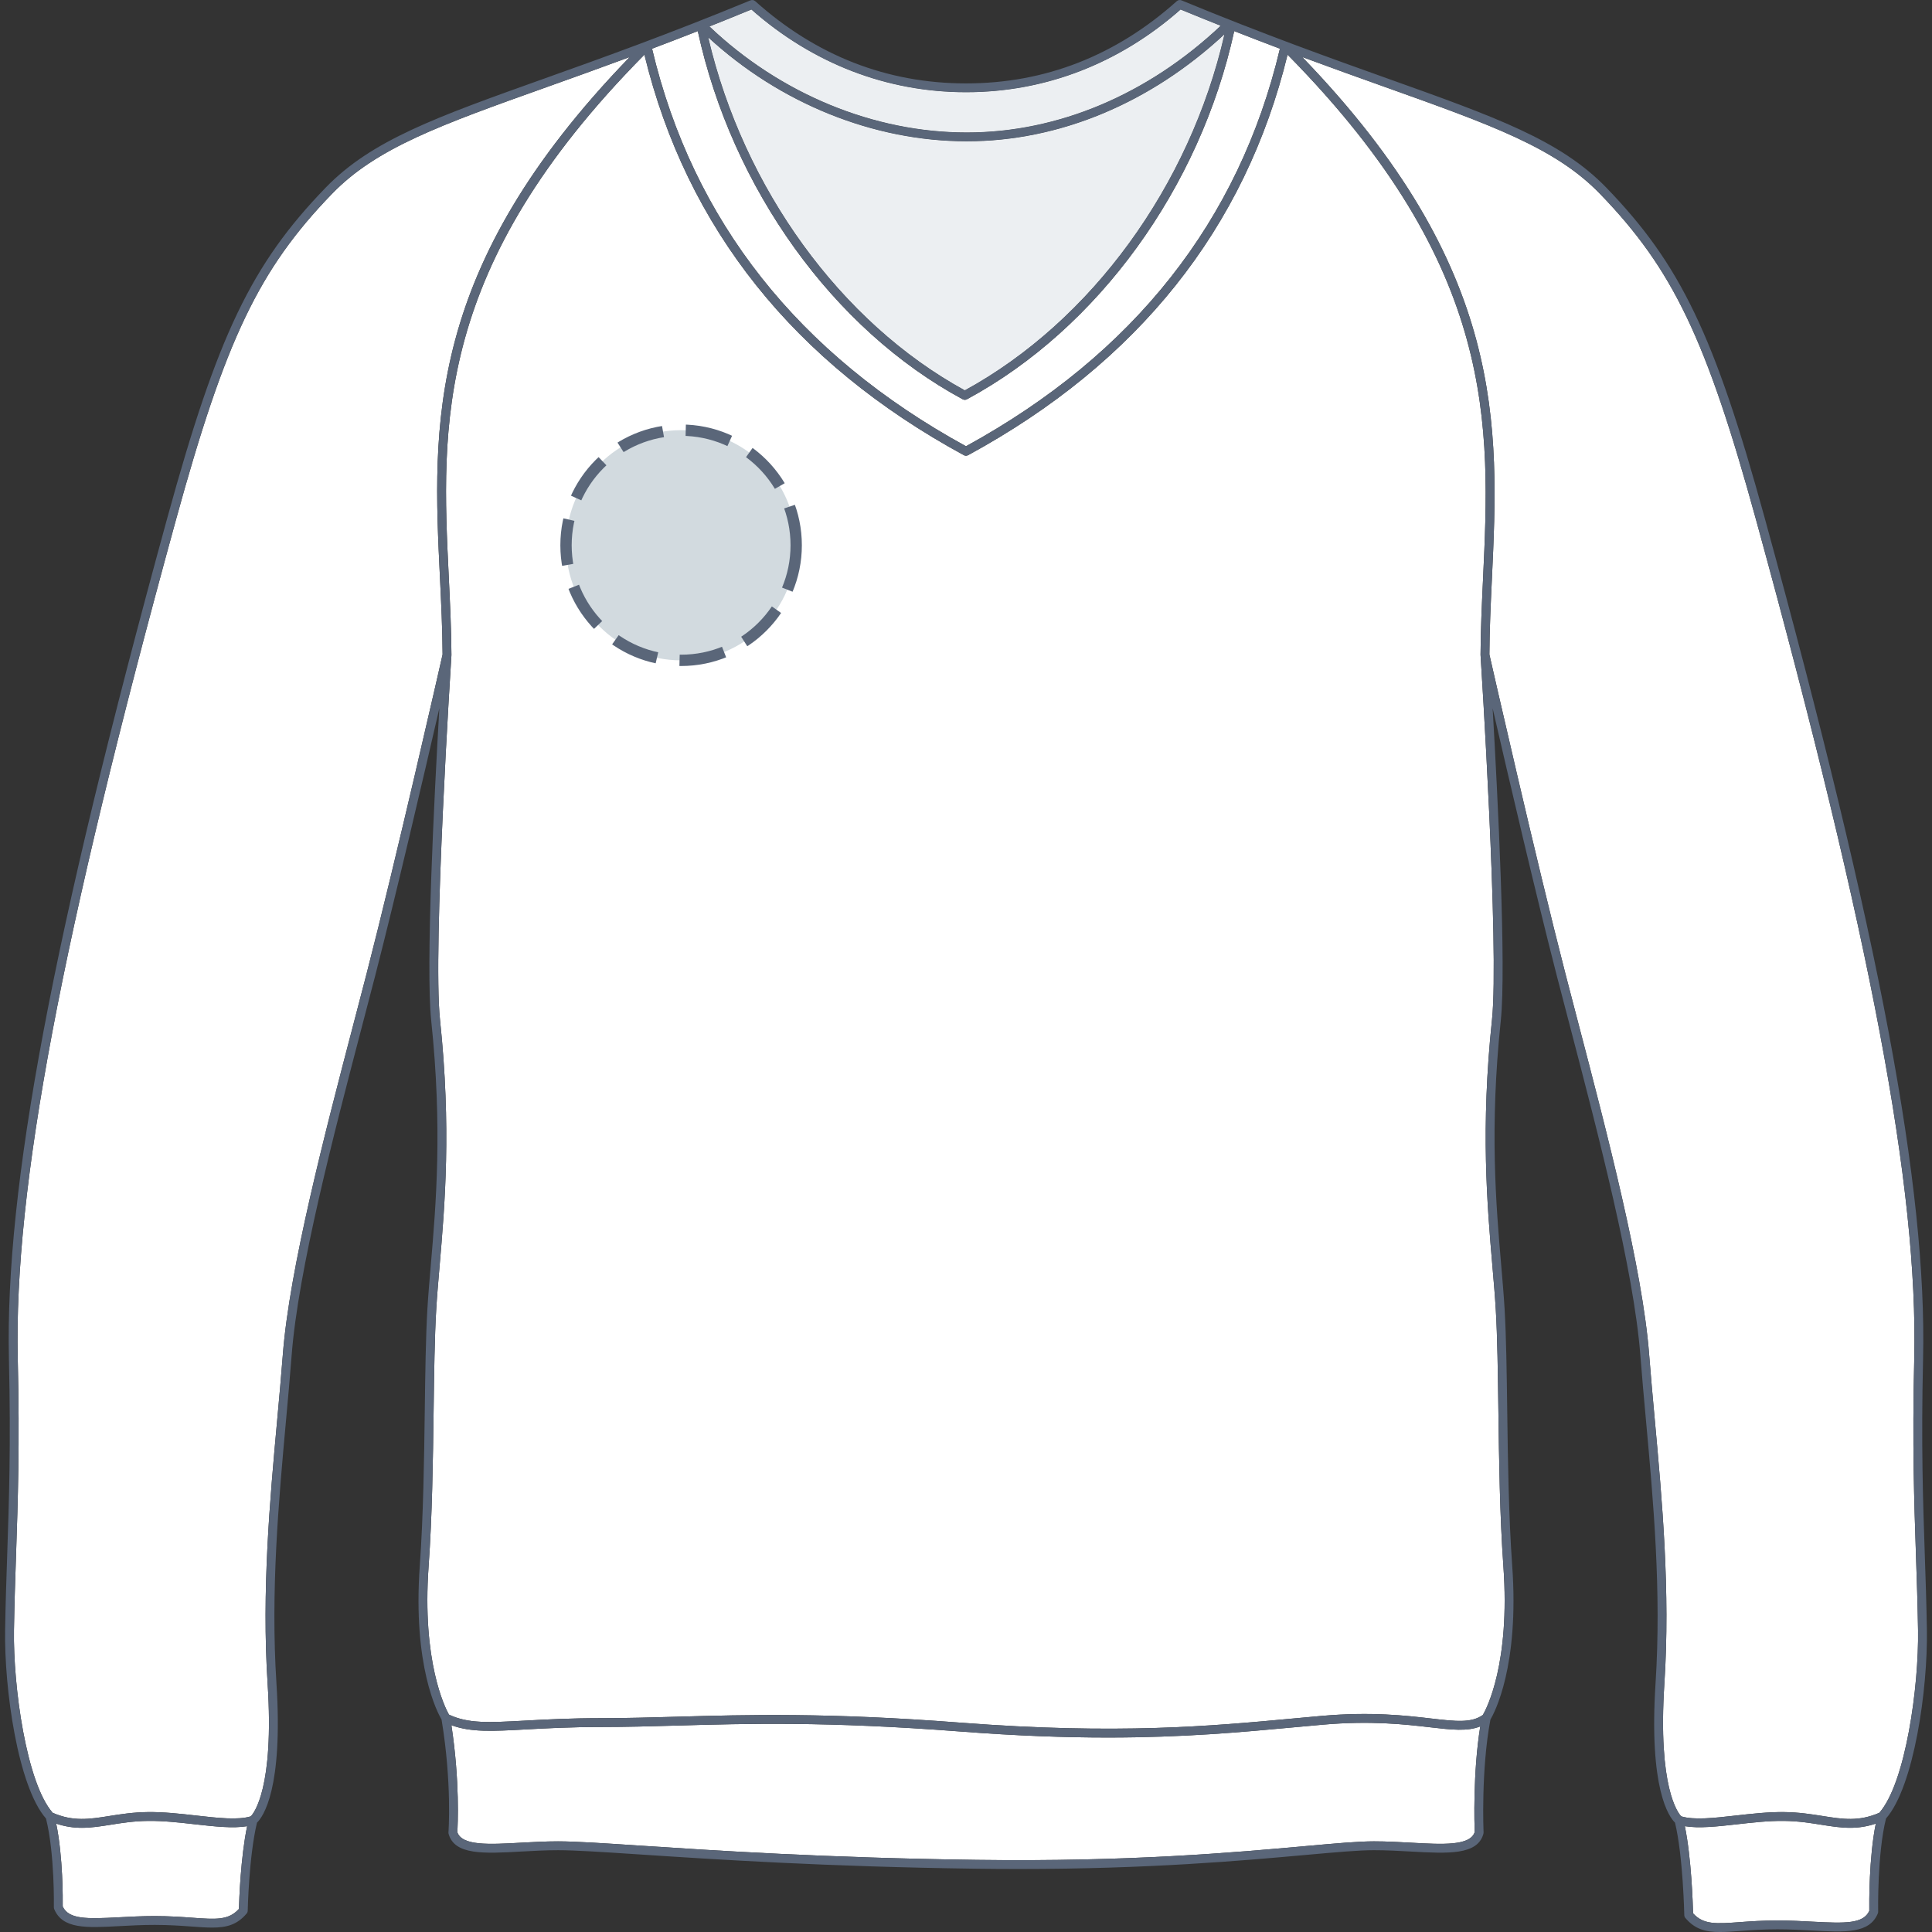 <svg xmlns="http://www.w3.org/2000/svg" xmlns:xlink="http://www.w3.org/1999/xlink" version="1.1" id="Pull_face" x="0px" y="0px" width="512px" height="512px" viewBox="0 0 512 512" enable-background="new 0 0 512 512" xml:space="preserve">
<rect x="0" y="0" width="512" height="512" fill="#333333" stroke="none"/>
<g>
	<g id="Background">
		<path fill="#FFFFFF" d="M378.953,457.742c-6.598-0.765-15.635-1.813-28.518-0.675c-2.5,0.222-5.013,0.452-7.558,0.69    c-13.995,1.295-29.192,2.704-49.292,2.704c-11.293,0-24.132-0.444-39.184-1.602c-35.076-2.697-56.339-2.098-75.101-1.564    c-6.803,0.191-13.228,0.373-19.753,0.373c-8.404,0-14.978,0.361-20.259,0.649c-8.775,0.481-14.47,0.789-19.663-1.123    c2.283,15.027,1.682,26.604,1.57,28.337c1.224,3.67,8.446,3.27,16.785,2.806c3.197-0.176,6.503-0.362,9.91-0.362    c4.625,0,11.96,0.485,22.111,1.156c19.438,1.281,48.812,3.222,88.842,3.754c40.453,0.545,68.448-1.975,86.969-3.64    c8.205-0.738,14.134-1.271,18.299-1.271c3.406,0,6.714,0.186,9.91,0.362c8.352,0.467,15.58,0.865,16.789-2.819    c-0.068-1.823-0.508-15.646,1.473-28.006C388.864,458.888,384.7,458.408,378.953,457.742z"></path>
		<path fill="#FFFFFF" d="M116.595,153.09c-1.964-40.303-3.982-81.951,50.295-137.977c-8.076,2.994-15.427,5.619-22.044,7.98    c-28.103,10.029-45.067,16.083-56.845,28.253C68.674,71.313,59.778,89.9,46.612,137.817    C16.192,248.544,3.66,315.007,4.706,360.051c0.534,22.903,0.029,37.752-0.458,52.11c-0.224,6.633-0.437,12.897-0.548,19.841    c-0.239,14.851,3.28,40.484,10.266,48.411c5.458,2.364,9.681,1.693,15.012,0.846c2.949-0.469,6.291-0.999,10.245-1.043    c4.213-0.046,8.566,0.444,12.773,0.918c5.697,0.646,11.086,1.251,14.466,0.217c0.782-0.801,6.251-7.45,4.46-35.179    c-1.586-24.591,0.599-48.596,2.528-69.772c0.551-6.052,1.071-11.768,1.506-17.421c1.754-22.8,11.198-58.876,18.785-87.862    c1.192-4.554,2.346-8.964,3.429-13.155c7.779-30.147,19.462-81.598,20.123-84.517C117.255,166.691,116.92,159.778,116.595,153.09z    "></path>
		<path fill="#FFFFFF" d="M51.731,483.462c-4.134-0.465-8.403-0.953-12.485-0.903c-3.78,0.041-6.893,0.535-9.903,1.015    c-2.637,0.419-5.106,0.813-7.634,0.813c-2.177,0-4.401-0.298-6.816-1.111c1.819,8.829,1.752,20.058,1.726,21.957    c1.587,3.418,6.261,3.333,14.93,2.868c2.824-0.152,6.023-0.324,9.431-0.324c3.941,0,7.144,0.232,9.971,0.438    c6.331,0.46,9.611,0.7,12.369-2.331c0.062-2.366,0.443-13.593,2.176-21.926C61.773,484.581,56.878,484.041,51.731,483.462z"></path>
		<path fill="#FFFFFF" d="M255.995,118.261c44.403-24.304,72.384-59.749,83.198-105.36c-3.881-1.464-7.922-3.016-12.113-4.661    c-9.08,41.531-36.1,78.818-70.802,97.554c-0.001,0-0.002,0.001-0.003,0.001c-0.01,0.006-0.022,0.013-0.033,0.019    c-0.051,0.028-0.106,0.043-0.16,0.063c-0.035,0.013-0.066,0.03-0.101,0.039c-0.097,0.026-0.196,0.04-0.294,0.04h-0.001h-0.001    c-0.099,0-0.197-0.015-0.294-0.04c-0.036-0.009-0.067-0.027-0.101-0.039c-0.054-0.02-0.109-0.035-0.16-0.063    c-0.012-0.006-0.023-0.013-0.033-0.019c-0.001,0-0.002-0.001-0.003-0.001c-34.282-18.511-61.066-55.801-70.175-97.556    c-4.192,1.646-8.234,3.199-12.116,4.663C183.589,58.501,211.568,93.947,255.995,118.261z"></path>
		<path fill="#FFFFFF" d="M255.687,103.442c33.489-18.307,59.629-54.224,68.804-94.352c-19.659,18.293-43.804,28.36-68.296,28.36    c-24.69,0-49.448-10.008-68.504-27.536C197.051,49.925,222.833,85.475,255.687,103.442z"></path>
		<path fill="#FFFFFF" d="M323.489,6.823c-3.44-1.366-6.979-2.796-10.619-4.296c-16.253,14.333-35.892,21.917-56.858,21.917    c-20.984,0-40.633-7.584-56.885-21.919c-3.811,1.57-7.514,3.066-11.103,4.49c18.787,17.861,43.519,28.092,68.171,28.092    C280.336,35.107,304.158,25.062,323.489,6.823z"></path>
		<path fill="#FFFFFF" d="M480.453,509.27c8.668,0.466,13.342,0.55,14.93-2.87c-0.028-1.981-0.104-14.132,1.722-23.125    c-2.414,0.813-4.639,1.111-6.814,1.111c-2.529,0-4.996-0.394-7.635-0.813c-3.01-0.479-6.123-0.974-9.903-1.015    c-4.102-0.05-8.349,0.438-12.485,0.903c-5.15,0.582-10.043,1.119-13.768,0.495c1.746,8.486,2.123,20.622,2.184,23.096    c2.76,3.031,6.035,2.794,12.367,2.331c2.827-0.206,6.031-0.438,9.971-0.438C474.43,508.945,477.629,509.117,480.453,509.27z"></path>
		<path fill="#FFFFFF" d="M392.367,173.625c-0.002-0.022-0.008-0.043-0.008-0.064c0.033-6.724,0.355-13.595,0.668-20.241    c1.896-40.503,3.851-82.375-51.812-138.832c-11.198,45.971-39.665,81.677-84.662,106.137c-0.174,0.095-0.367,0.143-0.559,0.143    c-0.193,0-0.386-0.048-0.56-0.143c-45.022-24.469-73.485-60.176-84.657-106.137c-55.828,56.446-53.809,98.147-51.844,138.487    c0.329,6.755,0.669,13.741,0.703,20.586c0,0.014-0.007,0.025-0.008,0.04c0,0.015,0.007,0.027,0.006,0.042    c-0.05,0.774-5.01,77.747-3.029,96.585c3.027,28.768,1.283,49.077-0.117,65.395c-0.349,4.063-0.678,7.902-0.885,11.419    c-0.433,7.356-0.557,16.741-0.69,26.679c-0.174,13.116-0.371,27.981-1.329,41.381c-1.797,25.172,4.319,37.372,5.387,39.287    c5.125,2.414,10.529,2.119,20.188,1.592c5.311-0.291,11.92-0.654,20.388-0.654c6.492,0,12.901-0.183,19.687-0.373    c18.819-0.533,40.149-1.138,75.348,1.571c41.644,3.204,66.313,0.918,88.079-1.102c2.548-0.235,5.064-0.468,7.566-0.689    c13.123-1.16,22.297-0.097,28.993,0.682c6.626,0.766,10.681,1.235,13.757-0.934c0.955-1.646,7.275-13.632,5.437-39.38    c-0.958-13.4-1.155-28.265-1.329-41.381c-0.132-9.938-0.257-19.323-0.689-26.679c-0.207-3.517-0.537-7.356-0.886-11.419    c-1.401-16.317-3.144-36.627-0.116-65.395c1.98-18.837-2.979-95.811-3.029-96.585    C392.365,173.636,392.367,173.631,392.367,173.625z"></path>
		<path fill="#FFFFFF" d="M460.006,481.134c4.207-0.474,8.575-0.964,12.772-0.918c3.954,0.044,7.297,0.574,10.246,1.043    c5.326,0.846,9.554,1.518,15.012-0.846c6.984-7.928,10.504-33.562,10.266-48.412c-0.111-6.934-0.324-13.189-0.549-19.815    c-0.488-14.363-0.992-29.216-0.46-52.136c1.049-45.037-11.484-111.498-41.906-222.234c-13.163-47.915-22.06-66.503-41.387-86.47    c-11.779-12.17-28.744-18.223-56.85-28.253c-6.618-2.362-13.975-4.988-22.055-7.984c54.119,56.041,52.167,97.857,50.271,138.322    c-0.309,6.577-0.627,13.376-0.663,20.009c0.674,2.971,12.351,54.392,20.126,84.522c1.08,4.192,2.234,8.603,3.428,13.16    c7.588,28.985,17.031,65.059,18.785,87.858c0.437,5.662,0.957,11.386,1.508,17.446c1.929,21.17,4.111,45.163,2.526,69.745    c-1.779,27.59,3.626,34.313,4.471,35.181C448.927,482.385,454.313,481.779,460.006,481.134z"></path>
	</g>
	<g id="Shape" opacity="0.75">
		<path fill="#E6EAED" d="M323.489,6.823c-3.44-1.366-6.979-2.796-10.619-4.296c-16.253,14.333-35.894,21.917-56.858,21.917    c-20.983,0-40.633-7.584-56.885-21.919c-3.811,1.57-7.514,3.066-11.103,4.49c18.787,17.86,43.519,28.092,68.171,28.092    C280.336,35.107,304.158,25.062,323.489,6.823z"></path>
		<path fill="#E6EAED" d="M255.687,103.442c33.489-18.307,59.629-54.224,68.805-94.352c-19.659,18.292-43.805,28.36-68.296,28.36    c-24.69,0-49.448-10.008-68.504-27.536C197.051,49.925,222.833,85.475,255.687,103.442z"></path>
	</g>
	<path id="Outline" fill="#5A6679" d="M499.812,481.928c7.452-8.521,11.081-34.37,10.832-49.962   c-0.111-6.958-0.324-13.222-0.55-19.855c-0.485-14.332-0.989-29.152-0.459-52.004c1.054-45.276-11.505-111.941-41.989-222.909   c-13.287-48.371-22.309-67.174-41.962-87.479c-12.16-12.563-29.317-18.687-57.746-28.832c-14.684-5.24-32.955-11.761-54.842-20.799   c-0.43-0.177-0.898-0.072-1.225,0.219l-0.004-0.004c-0.014,0.011-0.027,0.022-0.038,0.033c-0.003,0.001-0.003,0.002-0.005,0.003   c-16.141,14.441-34.918,21.764-55.813,21.764c-20.933,0-39.735-7.336-55.885-21.804c-0.345-0.31-0.821-0.367-1.225-0.202   l-0.003-0.009c-21.885,9.038-40.157,15.559-54.839,20.799C115.634,31.03,98.476,37.154,86.317,49.717   c-19.653,20.304-28.674,39.108-41.963,87.479C13.87,248.155,1.312,314.819,2.363,360.105c0.532,22.838,0.03,37.65-0.457,51.976   c-0.225,6.645-0.439,12.918-0.55,19.885c-0.249,15.592,3.379,41.442,10.833,49.962c2.337,9.323,2.087,23.371,2.084,23.514   c-0.003,0.159,0.026,0.319,0.088,0.47c2.193,5.342,8.536,4.999,17.313,4.527c2.793-0.148,5.96-0.32,9.305-0.32   c3.856,0,7.014,0.23,9.8,0.433c2.033,0.148,3.825,0.279,5.437,0.279c3.833,0,6.636-0.739,9.161-3.741   c0.171-0.206,0.269-0.464,0.274-0.731c0.002-0.145,0.307-14.372,2.452-23.329c1.613-1.563,6.967-8.95,5.156-37.004   c-1.574-24.412,0.603-48.318,2.523-69.41c0.551-6.062,1.072-11.782,1.509-17.452c1.738-22.593,11.151-58.554,18.715-87.451   c1.193-4.559,2.349-8.969,3.431-13.162c5.462-21.169,12.846-52.822,16.996-70.846c-1.351,23.377-3.65,68.575-2.156,82.771   c3.003,28.546,1.27,48.729-0.123,64.95c-0.35,4.079-0.681,7.933-0.889,11.48c-0.436,7.408-0.562,16.819-0.694,26.786   c-0.174,13.083-0.371,27.912-1.322,41.244c-1.899,26.59,4.702,38.955,5.772,40.768c2.788,16.861,1.834,29.742,1.824,29.871   c-0.01,0.135,0.002,0.27,0.038,0.399c1.55,5.684,9.348,5.25,19.229,4.703c3.166-0.176,6.438-0.357,9.78-0.357   c4.548,0,11.85,0.481,21.957,1.147c19.462,1.285,48.874,3.227,88.965,3.762c3.82,0.053,7.525,0.074,11.129,0.074   c34.646,0,59.262-2.212,76.08-3.725c8.145-0.731,14.028-1.26,18.09-1.26c3.342,0,6.615,0.183,9.779,0.357   c9.877,0.547,17.678,0.981,19.229-4.703c0.033-0.116,0.047-0.239,0.041-0.361c-0.008-0.164-0.712-16.483,1.814-29.904   c1.061-1.789,7.678-14.153,5.775-40.771c-0.952-13.332-1.148-28.161-1.322-41.244c-0.133-9.967-0.259-19.378-0.693-26.786   c-0.209-3.549-0.539-7.401-0.889-11.48c-1.394-16.221-3.125-36.404-0.123-64.95c1.493-14.193-0.806-59.377-2.156-82.759   c4.15,18.026,11.531,49.667,16.992,70.832c1.084,4.193,2.237,8.606,3.434,13.167c7.563,28.896,16.977,64.856,18.715,87.446   c0.438,5.679,0.959,11.41,1.512,17.479c1.92,21.085,4.095,44.982,2.521,69.384c-1.81,28.052,3.545,35.44,5.158,37.004   c2.143,8.979,2.45,24.346,2.452,24.501c0.005,0.268,0.103,0.525,0.274,0.731c2.524,3.001,5.326,3.74,9.161,3.74   c1.61,0,3.404-0.13,5.437-0.279c2.786-0.201,5.944-0.432,9.801-0.432c3.346,0,6.512,0.171,9.305,0.32   c8.779,0.473,15.121,0.812,17.313-4.528c0.062-0.148,0.091-0.307,0.089-0.467C497.725,506.459,497.473,491.276,499.812,481.928z    M255.687,103.442c-32.854-17.967-58.636-53.517-67.996-93.528c19.056,17.528,43.814,27.536,68.504,27.536   c24.493,0,48.637-10.067,68.296-28.36C315.316,49.218,289.176,85.135,255.687,103.442z M184.919,8.238   c9.109,41.755,35.893,79.045,70.175,97.556c0.001,0,0.002,0.001,0.003,0.001c0.01,0.006,0.021,0.013,0.033,0.019   c0.051,0.028,0.106,0.043,0.16,0.063c0.034,0.012,0.065,0.03,0.101,0.039c0.097,0.025,0.195,0.04,0.294,0.04h0.001h0.001   c0.098,0,0.197-0.014,0.294-0.04c0.035-0.009,0.066-0.026,0.101-0.039c0.054-0.02,0.109-0.035,0.16-0.063   c0.011-0.006,0.023-0.013,0.033-0.019c0.001,0,0.002-0.001,0.003-0.001C290.98,87.058,318,49.771,327.08,8.24   c4.191,1.645,8.232,3.197,12.113,4.661c-10.814,45.611-38.795,81.056-83.198,105.36c-44.427-24.313-72.406-59.76-83.192-105.36   C176.685,11.437,180.727,9.884,184.919,8.238z M256.012,24.444c20.967,0,40.605-7.584,56.858-21.917   c3.64,1.5,7.179,2.93,10.619,4.296c-19.331,18.239-43.153,28.284-67.294,28.284c-24.652,0-49.384-10.231-68.171-28.092   c3.589-1.424,7.292-2.92,11.103-4.49C215.379,16.86,235.028,24.444,256.012,24.444z M63.32,505.883   c-2.758,3.031-6.038,2.791-12.369,2.331c-2.827-0.206-6.03-0.438-9.971-0.438c-3.408,0-6.607,0.172-9.431,0.324   c-8.669,0.465-13.343,0.55-14.93-2.868c0.026-1.899,0.093-13.128-1.726-21.957c2.415,0.813,4.639,1.111,6.816,1.111   c2.528,0,4.997-0.394,7.634-0.813c3.01-0.479,6.123-0.974,9.903-1.015c4.082-0.05,8.351,0.438,12.485,0.903   c5.147,0.579,10.042,1.119,13.765,0.495C63.763,492.29,63.382,503.517,63.32,505.883z M97.17,257.961   c-1.083,4.191-2.237,8.602-3.429,13.155c-7.587,28.986-17.031,65.063-18.785,87.862c-0.435,5.653-0.955,11.369-1.506,17.421   c-1.929,21.177-4.114,45.182-2.528,69.772c1.791,27.729-3.678,34.378-4.46,35.179c-3.38,1.034-8.769,0.429-14.466-0.217   c-4.207-0.474-8.56-0.964-12.773-0.918c-3.954,0.044-7.296,0.574-10.245,1.043c-5.331,0.848-9.554,1.519-15.012-0.846   C6.98,472.486,3.461,446.853,3.7,432.002c0.111-6.943,0.324-13.208,0.548-19.841c0.487-14.358,0.992-29.207,0.458-52.11   C3.66,315.007,16.192,248.544,46.612,137.817C59.778,89.9,68.674,71.313,88.001,51.346c11.778-12.17,28.742-18.224,56.845-28.253   c6.617-2.361,13.968-4.986,22.044-7.98c-54.277,56.026-52.259,97.674-50.295,137.977c0.325,6.688,0.66,13.601,0.698,20.354   C116.632,176.363,104.949,227.814,97.17,257.961z M390.811,485.518c-1.209,3.685-8.438,3.286-16.789,2.819   c-3.196-0.177-6.504-0.362-9.91-0.362c-4.165,0-10.094,0.533-18.299,1.271c-18.521,1.665-46.516,4.185-86.969,3.64   c-40.03-0.532-69.404-2.473-88.842-3.754c-10.151-0.671-17.486-1.156-22.111-1.156c-3.407,0-6.713,0.187-9.91,0.362   c-8.339,0.464-15.561,0.864-16.785-2.806c0.112-1.733,0.713-13.31-1.57-28.337c5.193,1.912,10.888,1.604,19.663,1.123   c5.281-0.288,11.855-0.649,20.259-0.649c6.525,0,12.95-0.182,19.753-0.373c18.762-0.533,40.025-1.133,75.101,1.564   c15.052,1.157,27.891,1.602,39.184,1.602c20.1,0,35.297-1.409,49.292-2.704c2.545-0.238,5.058-0.469,7.558-0.69   c12.883-1.138,21.92-0.09,28.518,0.675c5.747,0.666,9.911,1.146,13.33-0.23C390.303,469.871,390.742,483.694,390.811,485.518z    M395.511,335.623c0.349,4.063,0.679,7.902,0.886,11.419c0.433,7.355,0.558,16.74,0.689,26.679   c0.174,13.116,0.371,27.98,1.329,41.381c1.839,25.748-4.481,37.734-5.437,39.38c-3.076,2.169-7.131,1.699-13.757,0.934   c-6.696-0.778-15.87-1.842-28.993-0.682c-2.502,0.222-5.019,0.454-7.566,0.689c-21.766,2.02-46.436,4.306-88.079,1.102   c-35.199-2.709-56.529-2.104-75.348-1.571c-6.786,0.19-13.195,0.373-19.687,0.373c-8.468,0-15.077,0.363-20.388,0.654   c-9.659,0.527-15.063,0.822-20.188-1.592c-1.068-1.915-7.184-14.115-5.387-39.287c0.958-13.399,1.155-28.265,1.329-41.381   c0.133-9.938,0.257-19.322,0.69-26.679c0.207-3.517,0.536-7.355,0.885-11.419c1.4-16.317,3.144-36.627,0.117-65.395   c-1.981-18.838,2.979-95.812,3.029-96.585c0.001-0.015-0.006-0.027-0.006-0.042c0.001-0.015,0.008-0.026,0.008-0.04   c-0.034-6.845-0.374-13.831-0.703-20.586c-1.965-40.339-3.984-82.041,51.844-138.487c11.172,45.961,39.635,81.668,84.657,106.137   c0.174,0.095,0.367,0.143,0.56,0.143c0.192,0,0.385-0.048,0.559-0.143c44.997-24.46,73.464-60.166,84.662-106.137   c55.662,56.457,53.708,98.329,51.812,138.832c-0.313,6.646-0.635,13.517-0.668,20.241c0,0.021,0.006,0.042,0.008,0.064   c0,0.006-0.002,0.011-0.002,0.018c0.05,0.775,5.01,77.748,3.029,96.585C392.367,298.996,394.109,319.306,395.511,335.623z    M438.551,376.427c-0.551-6.061-1.071-11.784-1.508-17.446c-1.754-22.8-11.197-58.873-18.785-87.858   c-1.193-4.558-2.348-8.968-3.428-13.16c-7.775-30.13-19.452-81.551-20.126-84.522c0.036-6.633,0.354-13.432,0.663-20.009   c1.896-40.465,3.848-82.281-50.271-138.322c8.08,2.996,15.437,5.622,22.055,7.984c28.105,10.03,45.07,16.083,56.85,28.253   c19.327,19.967,28.224,38.555,41.387,86.47c30.422,110.736,42.955,177.197,41.906,222.234c-0.532,22.92-0.028,37.772,0.46,52.136   c0.225,6.626,0.438,12.882,0.549,19.815c0.238,14.851-3.281,40.484-10.266,48.412c-5.458,2.363-9.686,1.691-15.012,0.846   c-2.949-0.469-6.292-0.999-10.246-1.043c-4.197-0.046-8.565,0.444-12.772,0.918c-5.692,0.646-11.079,1.251-14.458,0.219   c-0.845-0.868-6.25-7.591-4.471-35.181C442.662,421.59,440.479,397.597,438.551,376.427z M495.383,506.399   c-1.588,3.42-6.262,3.336-14.93,2.87c-2.824-0.152-6.023-0.324-9.433-0.324c-3.939,0-7.144,0.232-9.971,0.438   c-6.332,0.463-9.607,0.7-12.367-2.331c-0.061-2.474-0.438-14.609-2.184-23.096c3.725,0.624,8.617,0.087,13.768-0.495   c4.137-0.466,8.384-0.953,12.485-0.903c3.78,0.041,6.894,0.535,9.903,1.015c2.639,0.419,5.105,0.813,7.635,0.813   c2.176,0,4.4-0.298,6.814-1.111C495.278,492.268,495.354,504.418,495.383,506.399z"></path>
</g>
<circle fill="#D2DADF" cx="180.5" cy="144.5" r="30.5"></circle><circle stroke="#5A6679" fill="none" stroke-width="3" stroke-miterlimit="10" stroke-dasharray="12.08,6.04" cx="180.5" cy="144.5" r="30.5"></circle></svg>